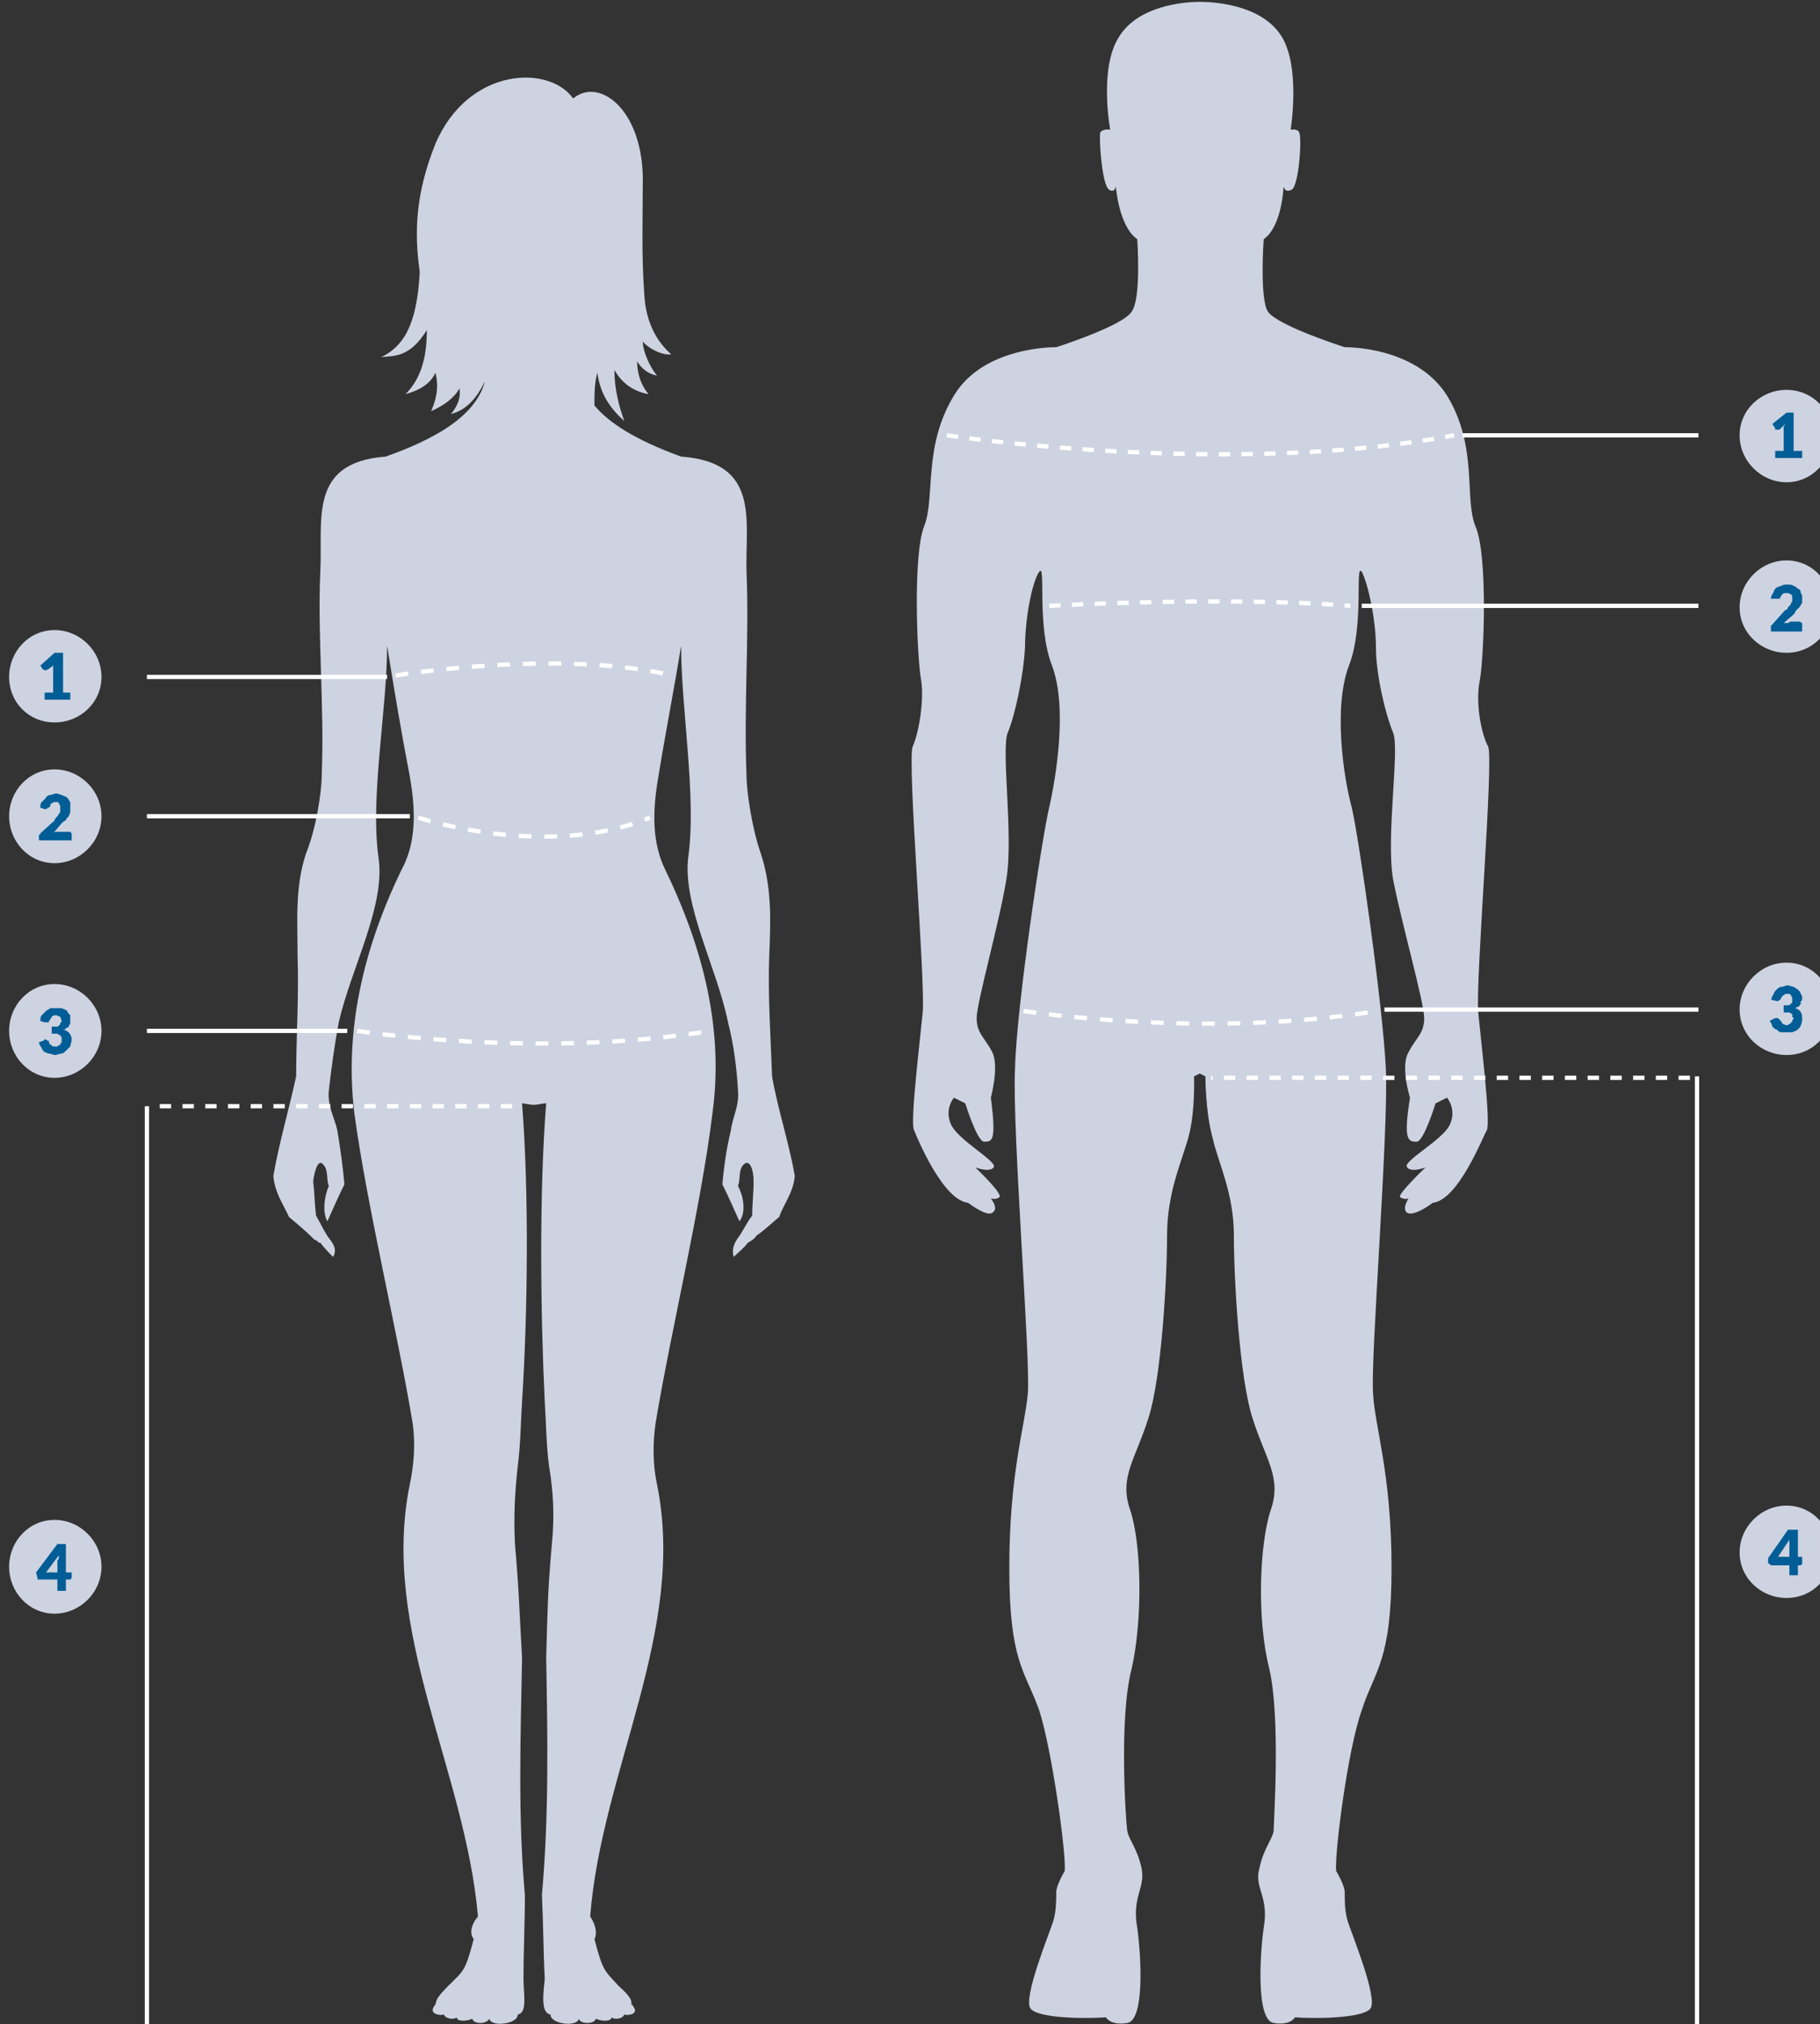 <?xml version="1.0" encoding="UTF-8" standalone="no"?>
<!-- Created with Inkscape (http://www.inkscape.org/) -->

<svg
   width="54.359mm"
   height="60.457mm"
   viewBox="0 0 54.359 60.457"
   version="1.1"
   id="svg1"
   xml:space="preserve"
   inkscape:export-filename="guide-des-tailles-gus.svg"
   inkscape:export-xdpi="96"
   inkscape:export-ydpi="96"
   xmlns:inkscape="http://www.inkscape.org/namespaces/inkscape"
   xmlns:sodipodi="http://sodipodi.sourceforge.net/DTD/sodipodi-0.dtd"
   xmlns="http://www.w3.org/2000/svg"
   xmlns:svg="http://www.w3.org/2000/svg"><rect x="0" y="0" width="54.359" height="60.457" fill="#333333" stroke="none"/><sodipodi:namedview
     id="namedview1"
     pagecolor="#ffffff"
     bordercolor="#000000"
     borderopacity="0.25"
     inkscape:showpageshadow="2"
     inkscape:pageopacity="0.0"
     inkscape:pagecheckerboard="0"
     inkscape:deskcolor="#d1d1d1"
     inkscape:document-units="mm"><inkscape:page
       x="6.1785186e-06"
       y="1.2091044e-06"
       width="54.359"
       height="60.457"
       id="page3"
       margin="0"
       bleed="0" /></sodipodi:namedview><defs
     id="defs1"><clipPath
       clipPathUnits="userSpaceOnUse"
       id="clipPath82"><path
         d="M 0.64,0.16 V 793.76 H 1122.56 V 0.16 Z"
         clip-rule="evenodd"
         id="path82" /></clipPath><clipPath
       clipPathUnits="userSpaceOnUse"
       id="clipPath84"><path
         d="M 0.64,0.16 V 793.76 H 1122.56 V 0.16 Z"
         clip-rule="evenodd"
         id="path84" /></clipPath><clipPath
       clipPathUnits="userSpaceOnUse"
       id="clipPath86"><path
         d="M 0.64,0.32 V 793.76 H 1122.56 V 0.32 Z"
         clip-rule="evenodd"
         id="path86" /></clipPath><clipPath
       clipPathUnits="userSpaceOnUse"
       id="clipPath88"><path
         d="M 0.64,0.32 V 793.76 H 1122.56 V 0.32 Z"
         clip-rule="evenodd"
         id="path88" /></clipPath><clipPath
       clipPathUnits="userSpaceOnUse"
       id="clipPath90"><path
         d="M 0.64,0.32 V 793.76 H 1122.56 V 0.32 Z"
         clip-rule="evenodd"
         id="path90" /></clipPath><clipPath
       clipPathUnits="userSpaceOnUse"
       id="clipPath92"><path
         d="M 0.64,0.32 V 793.76 H 1122.56 V 0.32 Z"
         clip-rule="evenodd"
         id="path92" /></clipPath><clipPath
       clipPathUnits="userSpaceOnUse"
       id="clipPath94"><path
         d="M 0.64,0.32 V 793.76 H 1122.56 V 0.32 Z"
         clip-rule="evenodd"
         id="path94" /></clipPath><clipPath
       clipPathUnits="userSpaceOnUse"
       id="clipPath96"><path
         d="M 0.64,0.32 V 793.76 H 1122.56 V 0.32 Z"
         clip-rule="evenodd"
         id="path96" /></clipPath><clipPath
       clipPathUnits="userSpaceOnUse"
       id="clipPath98"><path
         d="M 0.64,0.32 V 793.76 H 1122.56 V 0.32 Z"
         clip-rule="evenodd"
         id="path98" /></clipPath><clipPath
       clipPathUnits="userSpaceOnUse"
       id="clipPath100"><path
         d="M 0.64,0.32 V 793.76 H 1122.56 V 0.32 Z"
         clip-rule="evenodd"
         id="path100" /></clipPath><clipPath
       clipPathUnits="userSpaceOnUse"
       id="clipPath102"><path
         d="M 0.64,0.16 V 793.76 H 1122.56 V 0.16 Z"
         clip-rule="evenodd"
         id="path102" /></clipPath><clipPath
       clipPathUnits="userSpaceOnUse"
       id="clipPath104"><path
         d="M 0.64,0.16 V 793.76 H 1122.56 V 0.16 Z"
         clip-rule="evenodd"
         id="path104" /></clipPath><clipPath
       clipPathUnits="userSpaceOnUse"
       id="clipPath106"><path
         d="M 0.64,0.16 V 793.76 H 1122.56 V 0.16 Z"
         clip-rule="evenodd"
         id="path106" /></clipPath><clipPath
       clipPathUnits="userSpaceOnUse"
       id="clipPath108"><path
         d="M 0.64,0.16 V 793.76 H 1122.56 V 0.16 Z"
         clip-rule="evenodd"
         id="path108" /></clipPath><clipPath
       clipPathUnits="userSpaceOnUse"
       id="clipPath110"><path
         d="M 0.64,0.16 V 793.76 H 1122.56 V 0.16 Z"
         clip-rule="evenodd"
         id="path110" /></clipPath><clipPath
       clipPathUnits="userSpaceOnUse"
       id="clipPath112"><path
         d="M 0.64,0.16 V 793.76 H 1122.56 V 0.16 Z"
         clip-rule="evenodd"
         id="path112" /></clipPath><clipPath
       clipPathUnits="userSpaceOnUse"
       id="clipPath114"><path
         d="M 0.64,0.16 V 793.76 H 1122.56 V 0.16 Z"
         clip-rule="evenodd"
         id="path114" /></clipPath><clipPath
       clipPathUnits="userSpaceOnUse"
       id="clipPath116"><path
         d="M 0.64,0.16 V 793.76 H 1122.56 V 0.16 Z"
         clip-rule="evenodd"
         id="path116" /></clipPath><clipPath
       clipPathUnits="userSpaceOnUse"
       id="clipPath118"><path
         d="M 0.64,0.16 V 793.76 H 1122.56 V 0.16 Z"
         clip-rule="evenodd"
         id="path118" /></clipPath><clipPath
       clipPathUnits="userSpaceOnUse"
       id="clipPath120"><path
         d="M 0.64,0.16 V 793.76 H 1122.56 V 0.16 Z"
         clip-rule="evenodd"
         id="path120" /></clipPath><clipPath
       clipPathUnits="userSpaceOnUse"
       id="clipPath122"><path
         d="M 0.64,0.32 V 793.76 H 1122.56 V 0.32 Z"
         transform="translate(-660.22,-214.97)"
         clip-rule="evenodd"
         id="path122" /></clipPath><clipPath
       clipPathUnits="userSpaceOnUse"
       id="clipPath124"><path
         d="M 0.64,0.32 V 793.76 H 1122.56 V 0.32 Z"
         transform="translate(-661.18,-211.61)"
         clip-rule="evenodd"
         id="path124" /></clipPath><clipPath
       clipPathUnits="userSpaceOnUse"
       id="clipPath126"><path
         d="M 0.64,0.32 V 793.76 H 1122.56 V 0.32 Z"
         transform="translate(-855.43,-187.9)"
         clip-rule="evenodd"
         id="path126" /></clipPath><clipPath
       clipPathUnits="userSpaceOnUse"
       id="clipPath128"><path
         d="M 0.64,0.32 V 793.76 H 1122.56 V 0.32 Z"
         transform="translate(-856.23,-184.37)"
         clip-rule="evenodd"
         id="path128" /></clipPath><clipPath
       clipPathUnits="userSpaceOnUse"
       id="clipPath130"><path
         d="M 0.64,0.32 V 793.76 H 1122.56 V 0.32 Z"
         transform="translate(-660.22,-230.83)"
         clip-rule="evenodd"
         id="path130" /></clipPath><clipPath
       clipPathUnits="userSpaceOnUse"
       id="clipPath132"><path
         d="M 0.64,0.32 V 793.76 H 1122.56 V 0.32 Z"
         transform="translate(-660.7,-227.3)"
         clip-rule="evenodd"
         id="path132" /></clipPath><clipPath
       clipPathUnits="userSpaceOnUse"
       id="clipPath134"><path
         d="M 0.64,0.32 V 793.76 H 1122.56 V 0.32 Z"
         transform="translate(-855.43,-207.12)"
         clip-rule="evenodd"
         id="path134" /></clipPath><clipPath
       clipPathUnits="userSpaceOnUse"
       id="clipPath136"><path
         d="M 0.64,0.32 V 793.76 H 1122.56 V 0.32 Z"
         transform="translate(-855.91,-203.6)"
         clip-rule="evenodd"
         id="path136" /></clipPath><clipPath
       clipPathUnits="userSpaceOnUse"
       id="clipPath138"><path
         d="M 0.64,0.32 V 793.76 H 1122.56 V 0.32 Z"
         transform="translate(-660.22,-255.02)"
         clip-rule="evenodd"
         id="path138" /></clipPath><clipPath
       clipPathUnits="userSpaceOnUse"
       id="clipPath140"><path
         d="M 0.64,0.32 V 793.76 H 1122.56 V 0.32 Z"
         transform="translate(-659.1,-248.77)"
         clip-rule="evenodd"
         id="path140" /></clipPath><clipPath
       clipPathUnits="userSpaceOnUse"
       id="clipPath142"><path
         d="M 0.64,0.32 V 793.76 H 1122.56 V 0.32 Z"
         transform="translate(-855.43,-252.45)"
         clip-rule="evenodd"
         id="path142" /></clipPath><clipPath
       clipPathUnits="userSpaceOnUse"
       id="clipPath144"><path
         d="M 0.64,0.32 V 793.76 H 1122.56 V 0.32 Z"
         transform="translate(-854.31,-246.37)"
         clip-rule="evenodd"
         id="path144" /></clipPath><clipPath
       clipPathUnits="userSpaceOnUse"
       id="clipPath146"><path
         d="M 0.64,0.32 V 793.76 H 1122.56 V 0.32 Z"
         transform="translate(-660.22,-315.41)"
         clip-rule="evenodd"
         id="path146" /></clipPath><clipPath
       clipPathUnits="userSpaceOnUse"
       id="clipPath148"><path
         d="M 0.64,0.32 V 793.76 H 1122.56 V 0.32 Z"
         transform="translate(-659.26,-310.76)"
         clip-rule="evenodd"
         id="path148" /></clipPath><clipPath
       clipPathUnits="userSpaceOnUse"
       id="clipPath150"><path
         d="M 0.64,0.32 V 793.76 H 1122.56 V 0.32 Z"
         transform="translate(-855.43,-313.64)"
         clip-rule="evenodd"
         id="path150" /></clipPath><clipPath
       clipPathUnits="userSpaceOnUse"
       id="clipPath152"><path
         d="M 0.64,0.32 V 793.76 H 1122.56 V 0.32 Z"
         transform="translate(-854.47,-309)"
         clip-rule="evenodd"
         id="path152" /></clipPath></defs><g
     id="g1"
     inkscape:groupmode="layer"
     inkscape:label="1"
     transform="matrix(0.265,0,0,0.265,-173.329,-35.391)"><path
       id="path81"
       d="M 706.98,362.02 H 671.59"
       style="fill:none;stroke:#ffffff;stroke-width:0.48;stroke-linecap:butt;stroke-linejoin:miter;stroke-miterlimit:4;stroke-dasharray:1.281, 1.281;stroke-dashoffset:0;stroke-opacity:1"
       clip-path="url(#clipPath82)" /><path
       id="path83"
       d="M 843.9,362.02 H 804.34"
       style="fill:none;stroke:#ffffff;stroke-width:0.48;stroke-linecap:butt;stroke-linejoin:miter;stroke-miterlimit:4;stroke-dasharray:1.441, 1.441;stroke-dashoffset:0;stroke-opacity:1"
       clip-path="url(#clipPath84)" /><path
       id="path85"
       d="m 743.65,266.07 c -0.64,-3.69 -1.92,-7.53 -2.56,-11.21 -0.16,-4.49 -0.48,-8.97 -0.32,-13.62 0.16,-3.84 0.32,-7.69 -0.96,-11.53 -0.96,-2.73 -1.6,-6.89 -1.6,-8.81 -0.32,-7.69 0.32,-15.38 0,-22.91 -0.16,-5.77 1.6,-12.33 -7.37,-12.98 C 725.56,183.09 722.68,181.17 721.07,179.25 c 0,-1.28 0,-2.57 0.33,-3.69 0.32,2.41 1.44,4.01 3.04,5.45 -0.64,-1.76 -1.12,-3.68 -1.12,-5.77 0.8,1.44 2.08,2.41 3.84,2.73 -0.8,-0.96 -1.28,-2.25 -1.28,-3.69 0.48,0.8 1.28,1.44 2.24,1.6 -0.8,-0.96 -1.6,-2.72 -1.6,-3.84 0.64,0.8 2.24,1.6 3.2,1.44 -1.44,-1.28 -2.88,-3.36 -3.04,-6.89 -0.32,-4.32 -0.16,-8.81 -0.16,-13.13 -0.16,-7.69 -4.96,-11.22 -7.85,-8.81 -2.72,-3.85 -11.85,-3.53 -15.53,5.12 -2.24,5.61 -2.4,9.94 -1.76,14.42 -0.32,6.41 -2.08,8.49 -4.33,9.61 1.61,-0.16 3.21,0 5.13,-3.04 0,3.36 -0.8,5.6 -2.4,7.21 1.76,-0.48 2.88,-1.29 3.36,-2.41 0.48,1.77 0,3.21 -0.48,4.33 1.44,-0.64 2.56,-1.44 3.2,-2.56 0.16,0.96 -0.16,1.92 -0.96,2.88 1.92,-0.48 3.04,-2.08 3.84,-3.69 -0.8,2.89 -3.52,5.77 -11.2,8.49 -8.81,0.65 -7.05,7.21 -7.37,12.98 -0.32,7.53 0.48,15.22 0.16,22.91 0,1.92 -0.64,6.08 -1.76,8.81 -1.28,3.84 -0.96,7.69 -0.96,11.53 0.16,4.65 -0.16,9.13 -0.16,13.62 -0.8,3.68 -1.93,7.52 -2.57,11.21 0.16,1.92 1.13,3.2 1.77,4.64 0.96,0.8 1.92,1.61 2.88,2.57 0.16,0 0.32,0.16 0.48,0.32 0,0 0,0 0.16,0 0.48,0.64 0.96,1.12 1.44,1.6 0.32,-0.48 0.32,-1.12 -0.32,-1.92 -0.64,-0.8 -1.12,-1.93 -1.6,-2.73 -0.16,-1.28 -0.16,-2.56 -0.32,-3.84 0.16,-1.44 0.64,-2.56 1.12,-1.92 0.64,0.64 0.32,1.6 0.64,2.4 -0.64,1.6 -0.64,3.2 -0.16,4 0.64,-1.44 1.28,-2.88 1.92,-4.16 -0.16,-1.92 -0.48,-4.17 -0.8,-6.09 -0.32,-1.44 -1.12,-2.72 -0.96,-4.48 0.32,-2.73 0.64,-5.13 1.12,-7.69 1.44,-6.25 5.29,-13.14 4.48,-18.58 -0.96,-6.89 0.97,-16.66 0.97,-23.87 0.8,4.97 1.6,9.77 2.56,14.74 0.64,3.68 0.8,7.36 -0.96,10.57 -4.33,8.97 -6.41,18.1 -5.29,27.39 1.44,10.57 4.81,24.35 6.57,34.92 0.32,2.24 0.16,4.65 -0.32,6.89 -3.37,16.5 6.24,32.2 7.68,48.7 -0.8,0.96 -0.96,1.92 -0.48,2.56 -0.96,3.68 -1.12,3.52 -2.88,5.28 -1.44,1.45 -1.28,1.61 -1.44,2.09 -0.96,1.12 0.64,1.28 0.96,1.12 0.16,0.48 1.12,0.64 1.44,0.32 0,0.48 1.12,0.48 1.76,0.16 0.16,0.64 1.6,0.64 1.92,0 0.16,0.96 3.21,0.64 3.21,-0.48 1.12,-0.16 0.64,-2.4 0.64,-4.01 0,-3.04 0.16,-6.24 0.16,-9.45 -0.8,-8.97 -0.48,-17.78 -0.32,-26.75 -0.32,-5.44 -0.32,-7.37 -0.8,-12.81 -0.16,-3.21 0,-5.93 0.32,-8.81 0.32,-2.41 0.32,-4.81 0.48,-7.21 0.64,-9.93 0.8,-23.55 0,-33.64 0.32,0 0.8,0.16 1.28,0.16 h 0.16 -0.16 v 0 h 0.16 c 0.32,0 0.8,-0.16 1.28,-0.16 -0.8,10.09 -0.64,23.71 -0.16,33.64 0.16,2.4 0.16,4.8 0.48,7.21 0.48,2.88 0.64,5.6 0.32,8.81 -0.48,5.44 -0.48,7.37 -0.64,12.81 0.16,8.97 0.32,17.78 -0.48,26.75 0.16,3.21 0.16,6.41 0.32,9.45 -0.16,1.61 -0.48,3.85 0.64,4.01 0,1.12 3.04,1.44 3.2,0.48 0.16,0.64 1.76,0.64 1.92,0 0.65,0.32 1.77,0.32 1.77,-0.16 0.32,0.32 1.28,0.16 1.44,-0.32 0,0 0,0 0,0 0,0 0,0 0,0 0,0 0,0 0,0 0.32,0.16 1.76,0 0.96,-0.96 0,0 0,-0.16 -0.16,-0.16 0,-0.48 0,-0.8 -1.44,-2.09 -1.6,-1.76 -1.76,-1.6 -2.73,-5.28 0.33,-0.64 0.16,-1.6 -0.48,-2.56 1.29,-16.5 10.89,-32.2 7.53,-48.7 -0.48,-2.24 -0.48,-4.65 -0.16,-6.89 1.76,-10.57 5.12,-24.35 6.41,-34.92 1.28,-9.29 -0.96,-18.42 -5.29,-27.39 -1.6,-3.21 -1.44,-6.89 -0.8,-10.57 0.8,-4.97 1.76,-9.77 2.56,-14.74 0,0 0,0 0,0 0,7.21 1.76,16.98 0.8,23.87 -0.64,5.44 3.21,12.33 4.49,18.58 0.64,2.56 0.96,4.96 1.12,7.69 0.16,1.76 -0.64,3.04 -0.8,4.48 -0.48,1.92 -0.8,4.17 -0.96,6.09 0.64,1.28 1.28,2.72 1.92,4.16 0.64,-0.8 0.64,-2.4 -0.16,-4 0.32,-0.8 0,-1.76 0.64,-2.4 0.64,-0.64 1.12,0.48 1.12,1.92 0,1.28 -0.16,2.56 -0.16,3.84 -0.64,0.8 -1.12,1.93 -1.76,2.73 -0.48,0.8 -0.48,1.44 -0.32,1.92 0.48,-0.48 1.12,-0.96 1.6,-1.6 0,0 0.16,0 0.16,-0.16 0,0.16 -0.16,0.16 -0.16,0.16 0.32,-0.16 0.8,-0.48 0.96,-0.8 0.96,-0.64 1.76,-1.45 2.56,-2.09 0.48,-1.44 1.6,-2.72 1.76,-4.64 z m -24.34,-92.75 c 0,0.16 0,0.32 0,0.32 0,0 0,-0.16 0,-0.32 z m 0.16,-2.08 c 0,0.16 0,0.32 0,0.48 0,-0.16 0,-0.32 0,-0.48 z m 0,0.64 c 0,0.16 0,0.16 0,0.32 0,-0.16 0,-0.16 0,-0.32 z m 0,0.48 c 0,0.16 0,0.16 -0.16,0.32 0.16,-0.16 0.16,-0.16 0.16,-0.32 z m -0.16,0.48 c 0,0.16 0,0.16 0,0.32 0,-0.16 0,-0.16 0,-0.32 z m 0.16,2.88 c 0,-0.16 0,-0.32 0,-0.48 0,0.16 0,0.32 0,0.48 z m 0,-0.48 c 0,-0.32 -0.16,-0.64 -0.16,-0.96 0,0.32 0.16,0.64 0.16,0.96 z M 719.31,174.12 c 0,0 0,-0.16 0,-0.32 0,0.16 0,0.32 0,0.32 z m 1.44,4.65 c -0.16,-0.32 -0.32,-0.64 -0.48,-0.96 0.16,0.32 0.32,0.64 0.48,0.96 z m -0.64,-1.12 c 0,-0.16 0,-0.32 -0.16,-0.32 0.16,0 0.16,0.16 0.16,0.32 z M 719.95,177.17 c 0,-0.16 -0.16,-0.32 -0.16,-0.32 0,0 0.16,0.16 0.16,0.32 z m -0.16,-0.49 c 0,-0.16 -0.16,-0.32 -0.16,-0.32 0,0 0.16,0.16 0.16,0.32 z M 719.63,176.2 c 0,-0.16 0,-0.32 0,-0.32 0,0 0,0.16 0,0.32 z m -10.57,-4.16 c 0,-0.16 0,-0.32 0,-0.64 0,0.32 0,0.48 0,0.64 z m 0,1.28 c 0,-0.16 0,-0.32 0,-0.64 0,0.32 0,0.48 0,0.64 z m 0,-0.64 c 0,-0.16 0,-0.32 0,-0.48 0,0.16 0,0.32 0,0.48 z m 0,0.8 c 0,0.16 0,0.32 0,0.48 0,-0.16 0,-0.32 0,-0.48 z m 0,0.48 c 0,0.32 0,0.48 0,0.64 0,-0.16 0,-0.32 0,-0.64 z m 0,0.8 c 0,0.16 0,0.32 0,0.48 0,-0.16 0,-0.32 0,-0.48 z m 12.01,4.33 c -0.16,-0.16 -0.16,-0.16 -0.32,-0.32 0.16,0.16 0.16,0.16 0.32,0.32 z m -12.17,-3.21 c 0,0.32 -0.16,0.48 -0.16,0.64 0,-0.16 0.16,-0.32 0.16,-0.64 z m 0.16,-0.64 c -0.16,0.16 -0.16,0.48 -0.16,0.64 0,-0.16 0,-0.48 0.16,-0.64 z"
       style="fill:#ced3e1;fill-opacity:1;fill-rule:nonzero;stroke:none"
       clip-path="url(#clipPath86)" /><path
       id="path87"
       d="m 756.94,217.69 c 0.65,-1.44 1.29,-4.96 0.97,-7.37 -0.48,-2.4 -0.97,-14.25 0.32,-17.46 1.28,-3.2 -0.16,-8.97 3.36,-14.73 3.36,-5.61 11.53,-5.45 11.53,-5.45 0,0 7.52,-2.4 8.49,-4 1.12,-1.45 0.64,-8.17 0.64,-8.17 -2.09,-1.45 -2.41,-5.93 -2.41,-5.93 0,0 -0.16,0.8 -0.8,0.32 -0.8,-0.64 -1.12,-5.93 -0.96,-6.41 0.32,-0.48 1.12,-0.32 1.12,-0.32 0,0 -1.28,-6.89 0.96,-10.41 2.09,-3.52 7.21,-4 9.13,-4 2.08,0 7.21,0.48 9.29,4 2.08,3.52 0.96,10.41 0.96,10.41 0,0 0.8,-0.16 0.96,0.32 0.32,0.48 0,5.77 -0.8,6.41 -0.8,0.48 -0.96,-0.32 -0.96,-0.32 0,0 -0.16,4.48 -2.24,5.93 0,0 -0.48,6.72 0.48,8.17 1.12,1.6 8.65,4 8.65,4 0,0 8,-0.16 11.53,5.45 3.52,5.76 1.92,11.53 3.2,14.73 1.44,3.21 0.96,15.06 0.48,17.46 -0.48,2.41 0.16,5.93 0.96,7.37 0.64,1.6 -1.44,26.43 -1.12,29.96 0.32,3.36 1.44,12.49 0.96,13.29 -0.48,0.8 -3.2,7.85 -6.09,8.17 0,0 -2.08,1.6 -2.88,1.12 -0.64,-0.48 0.16,-1.6 0.16,-1.6 0,0 -0.48,0.16 -0.96,-0.16 -0.32,-0.32 2.88,-3.36 2.88,-3.36 0,0 -1.6,0.64 -2.08,0 -0.64,-0.64 4,-3.05 4.81,-4.81 0.8,-1.76 -0.32,-3.04 -0.32,-3.04 l -1.29,0.64 c 0,0 -1.28,4.16 -2.08,4.32 -0.96,0 -1.6,0 -0.8,-4.96 0,0 -1.12,-3.53 -0.16,-5.13 0.8,-1.6 1.76,-2.08 1.76,-3.84 0,-1.76 -2.56,-10.73 -3.52,-15.7 -0.8,-4.97 0.8,-14.74 0,-16.5 -0.8,-1.92 -1.92,-6.41 -1.92,-9.61 0,-3.2 -0.96,-7.37 -1.6,-8.49 -0.8,-1.12 0.32,6.09 -1.44,10.57 -1.77,4.65 -0.64,12.5 0.32,16.02 0.8,3.36 3.52,22.43 3.84,29.47 0.32,6.89 -1.76,32.84 -1.44,36.53 0.16,3.68 2.08,8.97 2.08,19.7 0,10.57 -1.92,11.53 -3.36,16.02 -1.6,4.48 -3.05,16.02 -2.89,18.1 0,0 0.97,1.6 0.97,2.4 0,0.96 0,2.08 0.32,3.21 0.32,1.12 3.52,8.81 2.56,9.93 -0.96,1.12 -6.57,1.12 -8.49,0.96 0,0 -0.48,0.96 -2.4,0.64 -1.92,-0.32 -1.6,-7.21 -1.12,-10.73 0.64,-3.53 -1.12,-4.49 -0.48,-6.73 0.48,-2.24 1.44,-3.2 1.6,-4.17 0,-0.96 0.8,-12.65 -0.48,-18.26 -1.44,-5.6 -1.12,-14.09 0.16,-17.94 1.28,-3.68 -0.64,-5.76 -2.08,-10.41 -1.44,-4.49 -2.08,-15.54 -2.08,-20.5 0,-4.81 -1.77,-8.17 -2.41,-11.06 -0.8,-2.88 -0.8,-6.88 -0.8,-6.88 l -0.64,-0.32 -0.64,0.32 c 0,0 0.16,4 -0.64,6.88 -0.8,2.89 -2.4,6.25 -2.4,11.06 0,4.96 -0.64,16.01 -2.08,20.5 -1.44,4.65 -3.37,6.73 -2.08,10.41 1.28,3.85 1.44,12.34 0.16,17.94 -1.45,5.61 -0.64,17.3 -0.48,18.26 0.16,0.97 1.12,1.93 1.6,4.17 0.48,2.24 -1.12,3.2 -0.48,6.73 0.48,3.52 0.8,10.41 -1.12,10.73 -1.93,0.32 -2.41,-0.64 -2.41,-0.64 -2.08,0.16 -7.52,0.16 -8.48,-0.96 -0.96,-1.12 2.24,-8.81 2.56,-9.93 0.32,-1.13 0.32,-2.25 0.32,-3.21 0,-0.8 0.96,-2.4 0.96,-2.4 0.16,-2.08 -1.44,-13.62 -2.88,-18.1 -1.6,-4.49 -3.37,-5.45 -3.37,-16.02 0,-10.73 1.77,-16.02 2.09,-19.7 0.32,-3.69 -1.77,-29.64 -1.45,-36.53 0.16,-7.04 3.05,-26.11 3.85,-29.47 0.8,-3.52 2.08,-11.37 0.32,-16.02 -1.76,-4.48 -0.64,-11.69 -1.44,-10.57 -0.8,1.12 -1.6,5.29 -1.6,8.49 -0.16,3.2 -1.13,7.69 -1.93,9.61 -0.8,1.76 0.64,11.53 -0.16,16.5 -0.8,4.97 -3.36,13.94 -3.36,15.7 0,1.76 0.96,2.24 1.76,3.84 0.8,1.6 -0.16,5.13 -0.16,5.13 0.64,4.96 0.16,4.96 -0.8,4.96 -0.8,-0.16 -2.08,-4.32 -2.08,-4.32 l -1.28,-0.64 c 0,0 -1.12,1.28 -0.32,3.04 0.8,1.76 5.28,4.17 4.8,4.81 -0.48,0.64 -2.08,0 -2.08,0 0,0 3.2,3.04 2.72,3.36 -0.32,0.32 -0.96,0.16 -0.96,0.16 0,0 0.96,1.12 0.16,1.6 -0.64,0.48 -2.72,-1.12 -2.72,-1.12 -2.88,-0.32 -5.76,-7.37 -6.09,-8.17 -0.48,-0.8 0.65,-9.93 0.97,-13.29 0.32,-3.53 -1.77,-28.36 -1.13,-29.96 z"
       style="fill:#ced3e1;fill-opacity:1;fill-rule:nonzero;stroke:none"
       clip-path="url(#clipPath88)" /><path
       id="path89"
       d="m 698.66,209.68 c 0,0 18.25,-3.04 31.22,0"
       style="fill:none;stroke:#ffffff;stroke-width:0.48;stroke-linecap:butt;stroke-linejoin:miter;stroke-miterlimit:4;stroke-dasharray:1.441, 1.441;stroke-dashoffset:0;stroke-opacity:1"
       clip-path="url(#clipPath90)" /><path
       id="path91"
       d="m 772.32,201.83 c 0,0 19.85,-1.12 33.95,0"
       style="fill:none;stroke:#ffffff;stroke-width:0.48;stroke-linecap:butt;stroke-linejoin:miter;stroke-miterlimit:4;stroke-dasharray:1.281, 1.281;stroke-dashoffset:0;stroke-opacity:1"
       clip-path="url(#clipPath92)" /><path
       id="path93"
       d="m 694.33,249.73 c 0,0 20.34,3.2 39.88,0"
       style="fill:none;stroke:#ffffff;stroke-width:0.48;stroke-linecap:butt;stroke-linejoin:miter;stroke-miterlimit:4;stroke-dasharray:1.441, 1.441;stroke-dashoffset:0;stroke-opacity:1"
       clip-path="url(#clipPath94)" /><path
       id="path95"
       d="m 769.44,247.49 c 0,0 20.33,3.2 39.87,0"
       style="fill:none;stroke:#ffffff;stroke-width:0.48;stroke-linecap:butt;stroke-linejoin:miter;stroke-miterlimit:4;stroke-dasharray:1.441, 1.441;stroke-dashoffset:0;stroke-opacity:1"
       clip-path="url(#clipPath96)" /><path
       id="path97"
       d="m 701.22,225.7 c 0,0 14.41,4.81 26.1,0"
       style="fill:none;stroke:#ffffff;stroke-width:0.48;stroke-linecap:butt;stroke-linejoin:miter;stroke-miterlimit:4;stroke-dasharray:1.441, 1.441;stroke-dashoffset:0;stroke-opacity:1"
       clip-path="url(#clipPath98)" /><path
       id="path99"
       d="m 760.79,182.61 c 0,0 31.7,4.81 57.17,0"
       style="fill:none;stroke:#ffffff;stroke-width:0.48;stroke-linecap:butt;stroke-linejoin:miter;stroke-miterlimit:4;stroke-dasharray:1.281, 1.281;stroke-dashoffset:0;stroke-opacity:1"
       clip-path="url(#clipPath100)" /><path
       id="path101"
       d="M 697.7,209.84 H 670.63"
       style="fill:none;stroke:#ffffff;stroke-width:0.48;stroke-linecap:butt;stroke-linejoin:miter;stroke-miterlimit:4;stroke-dasharray:none;stroke-opacity:1"
       clip-path="url(#clipPath102)" /><path
       id="path103"
       d="M 845.5,182.61 H 818.92"
       style="fill:none;stroke:#ffffff;stroke-width:0.48;stroke-linecap:butt;stroke-linejoin:miter;stroke-miterlimit:4;stroke-dasharray:none;stroke-opacity:1"
       clip-path="url(#clipPath104)" /><path
       id="path105"
       d="M 700.26,225.54 H 670.63"
       style="fill:none;stroke:#ffffff;stroke-width:0.48;stroke-linecap:butt;stroke-linejoin:miter;stroke-miterlimit:4;stroke-dasharray:none;stroke-opacity:1"
       clip-path="url(#clipPath106)" /><path
       id="path107"
       d="M 845.5,201.83 H 807.55"
       style="fill:none;stroke:#ffffff;stroke-width:0.48;stroke-linecap:butt;stroke-linejoin:miter;stroke-miterlimit:4;stroke-dasharray:none;stroke-opacity:1"
       clip-path="url(#clipPath108)" /><path
       id="path109"
       d="M 693.21,249.73 H 670.63"
       style="fill:none;stroke:#ffffff;stroke-width:0.48;stroke-linecap:butt;stroke-linejoin:miter;stroke-miterlimit:4;stroke-dasharray:none;stroke-opacity:1"
       clip-path="url(#clipPath110)" /><path
       id="path111"
       d="M 845.5,247.33 H 810.11"
       style="fill:none;stroke:#ffffff;stroke-width:0.48;stroke-linecap:butt;stroke-linejoin:miter;stroke-miterlimit:4;stroke-dasharray:none;stroke-opacity:1"
       clip-path="url(#clipPath112)" /><path
       id="path113"
       d="M 670.63,258.22 V 362.18"
       style="fill:none;stroke:#ffffff;stroke-width:0.48;stroke-linecap:butt;stroke-linejoin:miter;stroke-miterlimit:4;stroke-dasharray:none;stroke-opacity:1"
       clip-path="url(#clipPath114)" /><path
       id="path115"
       d="M 845.34,254.86 V 362.18"
       style="fill:none;stroke:#ffffff;stroke-width:0.48;stroke-linecap:butt;stroke-linejoin:miter;stroke-miterlimit:4;stroke-dasharray:none;stroke-opacity:1"
       clip-path="url(#clipPath116)" /><path
       id="path117"
       d="M 711.79,258.22 H 671.59"
       style="fill:none;stroke:#ffffff;stroke-width:0.48;stroke-linecap:butt;stroke-linejoin:miter;stroke-miterlimit:4;stroke-dasharray:1.281, 1.281;stroke-dashoffset:0;stroke-opacity:1"
       clip-path="url(#clipPath118)" /><path
       id="path119"
       d="M 844.54,255.02 H 790.57"
       style="fill:none;stroke:#ffffff;stroke-width:0.48;stroke-linecap:butt;stroke-linejoin:miter;stroke-miterlimit:4;stroke-dasharray:1.281, 1.281;stroke-dashoffset:0;stroke-opacity:1"
       clip-path="url(#clipPath120)" /><path
       id="path121"
       d="m 0,0 c 2.89,0 5.29,-2.24 5.29,-5.13 0,-2.88 -2.4,-5.28 -5.29,-5.28 -2.88,0 -5.12,2.4 -5.12,5.28 C -5.12,-2.24 -2.88,0 0,0 Z"
       style="fill:#ced3e1;fill-opacity:1;fill-rule:nonzero;stroke:none"
       transform="translate(660.22,214.97)"
       clip-path="url(#clipPath122)" /><path
       id="path123"
       d="m 0,0 v -4.49 h -0.96 l -1.6,1.44 0.32,0.48 c 0,0 0,0 0.16,0 0,0 0,0 0,0 0.16,0.16 0.16,0.16 0.16,0 0.16,0 0.16,0 0.16,0 l 0.64,-0.48 c 0,0 0,0.16 0,0.16 0,0.16 0,0.16 0,0.16 V 0 H -2.08 V 0.8 H 0.81 V 0 Z"
       style="fill:#005d96;fill-opacity:1;fill-rule:nonzero;stroke:none"
       transform="translate(661.18,211.61)"
       clip-path="url(#clipPath124)" /><path
       id="path125"
       d="m 0,0 c 2.88,0 5.12,-2.4 5.12,-5.29 0,-2.88 -2.24,-5.12 -5.12,-5.12 -2.88,0 -5.29,2.24 -5.29,5.12 C -5.29,-2.4 -2.88,0 0,0 Z"
       style="fill:#ced3e1;fill-opacity:1;fill-rule:nonzero;stroke:none"
       transform="translate(855.43,187.9)"
       clip-path="url(#clipPath126)" /><path
       id="path127"
       d="m 0,0 v -4.32 h -0.8 l -1.6,1.28 0.32,0.48 c 0,0 0,0.16 0,0.16 0,0 0.16,0 0.16,0 0,0 0.16,0 0.16,0 0,0 0.16,0 0.16,0 l 0.64,-0.64 c 0,0.16 -0.16,0.16 -0.16,0.32 0,0 0,0.16 0,0.16 V 0 H -2.08 V 0.8 H 0.96 V 0 Z"
       style="fill:#005d96;fill-opacity:1;fill-rule:nonzero;stroke:none"
       transform="translate(856.23,184.37)"
       clip-path="url(#clipPath128)" /><path
       id="path129"
       d="m 0,0 c 2.89,0 5.29,-2.41 5.29,-5.29 0,-2.88 -2.4,-5.28 -5.29,-5.28 -2.88,0 -5.12,2.4 -5.12,5.28 C -5.12,-2.41 -2.88,0 0,0 Z"
       style="fill:#ced3e1;fill-opacity:1;fill-rule:nonzero;stroke:none"
       transform="translate(660.22,230.83)"
       clip-path="url(#clipPath130)" /><path
       id="path131"
       d="m 0,0 c 0,0 -0.16,0 -0.32,0 -0.16,0 -0.16,0 -0.32,0.16 l 0.96,-1.12 c 0.16,-0.16 0.32,-0.32 0.48,-0.32 0,-0.16 0.16,-0.32 0.33,-0.48 0,-0.16 0.16,-0.32 0.16,-0.48 0,-0.16 0,-0.32 0,-0.48 0,-0.32 0,-0.48 0,-0.64 C 1.13,-3.52 1.13,-3.68 0.96,-3.84 0.8,-4 0.64,-4 0.32,-4.16 0.16,-4.16 0,-4.32 -0.32,-4.32 c -0.16,0 -0.48,0.16 -0.64,0.16 -0.16,0 -0.48,0.16 -0.48,0.32 -0.16,0.16 -0.32,0.32 -0.48,0.48 -0.16,0.16 -0.16,0.32 -0.16,0.64 l 0.48,0.16 c 0.16,0 0.32,0 0.32,-0.16 0.16,0 0.16,0 0.32,-0.16 0,-0.16 0,-0.32 0.16,-0.32 0.16,-0.16 0.32,-0.16 0.48,-0.16 0.16,0 0.32,0 0.32,0.16 0.16,0.16 0.16,0.32 0.16,0.48 0,0.16 0,0.32 0,0.32 0,0.16 0,0.32 -0.16,0.32 0,0.16 -0.16,0.32 -0.16,0.32 -0.16,0.16 -0.32,0.32 -0.32,0.48 l -1.6,1.44 c 0,0.16 0,0.16 -0.16,0.16 0,0.16 0,0.16 0,0.32 V 0.96 H 1.45 V 0.32 c 0,-0.16 0,-0.16 -0.16,-0.32 0,0 -0.16,0 -0.33,0 z"
       style="fill:#005d96;fill-opacity:1;fill-rule:nonzero;stroke:none"
       transform="translate(660.7,227.3)"
       clip-path="url(#clipPath132)" /><path
       id="path133"
       d="m 0,0 c 2.88,0 5.12,-2.24 5.12,-5.13 0,-2.88 -2.24,-5.28 -5.12,-5.28 -2.88,0 -5.29,2.4 -5.29,5.28 C -5.29,-2.24 -2.88,0 0,0 Z"
       style="fill:#ced3e1;fill-opacity:1;fill-rule:nonzero;stroke:none"
       transform="translate(855.43,207.12)"
       clip-path="url(#clipPath134)" /><path
       id="path135"
       d="m 0,0 c -0.16,0 -0.16,0.16 -0.32,0.16 -0.16,0 -0.32,0 -0.48,0 L 0.32,-0.8 c 0.16,-0.16 0.16,-0.33 0.32,-0.49 0.16,-0.16 0.32,-0.32 0.32,-0.32 0.16,-0.16 0.16,-0.32 0.32,-0.48 0,-0.16 0,-0.32 0,-0.64 0,-0.16 0,-0.32 -0.16,-0.48 0,-0.32 -0.16,-0.48 -0.32,-0.48 -0.16,-0.16 -0.32,-0.32 -0.48,-0.32 -0.16,-0.16 -0.48,-0.16 -0.64,-0.16 -0.32,0 -0.48,0 -0.8,0.16 -0.16,0 -0.32,0.16 -0.48,0.16 -0.16,0.16 -0.32,0.32 -0.32,0.48 -0.16,0.32 -0.32,0.48 -0.32,0.8 h 0.64 c 0.16,0 0.16,0 0.32,0 0,0 0.16,-0.16 0.16,-0.32 0,0 0.16,-0.16 0.32,-0.32 0,0 0.16,0 0.32,0 0.16,0 0.32,0 0.48,0.16 0.16,0 0.16,0.16 0.16,0.48 0,0 0,0.16 0,0.32 C 0,-2.09 0,-2.09 0,-1.93 c -0.16,0.16 -0.16,0.16 -0.32,0.32 0,0.16 -0.16,0.32 -0.32,0.32 l -1.44,1.61 c 0,0 -0.16,0.16 -0.16,0.16 0,0.16 0,0.16 0,0.16 V 1.12 H 1.28 V 0.48 c 0,-0.16 0,-0.32 0,-0.32 C 1.12,0.16 1.12,0 0.96,0 Z"
       style="fill:#005d96;fill-opacity:1;fill-rule:nonzero;stroke:none"
       transform="translate(855.91,203.6)"
       clip-path="url(#clipPath136)" /><path
       id="path137"
       d="m 0,0 c 2.89,0 5.29,-2.41 5.29,-5.29 0,-2.88 -2.4,-5.28 -5.29,-5.28 -2.88,0 -5.12,2.4 -5.12,5.28 C -5.12,-2.41 -2.88,0 0,0 Z"
       style="fill:#ced3e1;fill-opacity:1;fill-rule:nonzero;stroke:none"
       transform="translate(660.22,255.02)"
       clip-path="url(#clipPath138)" /><path
       id="path139"
       d="m 0,0 c 0.16,0 0.32,0 0.48,0 0,-0.16 0,-0.16 0.16,-0.32 0,-0.16 0.16,-0.16 0.16,-0.32 0.16,-0.16 0.32,-0.16 0.48,-0.16 0.16,0 0.32,0.16 0.48,0.16 0,0.16 0.16,0.32 0.16,0.48 C 1.92,0 1.76,0 1.76,0.16 c 0,0 0,0.16 -0.16,0.16 0,0.16 -0.16,0.16 -0.32,0.16 0,0 -0.16,0 -0.48,0 v 0.8 c 0.32,0 0.48,0 0.64,0 0.16,0.16 0.32,0.16 0.32,0.16 0,0.16 0.16,0.16 0.16,0.32 0,0 0,0.16 0,0.32 0,0 0,0.16 0,0.16 C 1.76,2.4 1.76,2.4 1.76,2.56 c -0.16,0 -0.16,0 -0.32,0.16 0,0 -0.16,0 -0.32,0 C 0.96,2.72 0.8,2.72 0.8,2.56 0.64,2.56 0.48,2.4 0.48,2.08 0.32,2.08 0.32,2.08 0.16,1.92 0,1.92 0,1.92 -0.16,2.08 l -0.48,0.16 c 0,0.16 0.16,0.48 0.32,0.64 0,0.16 0.16,0.32 0.32,0.48 0.16,0 0.32,0.16 0.48,0.16 0.32,0 0.48,0.16 0.64,0.16 0.32,0 0.48,-0.16 0.8,-0.16 C 2.08,3.52 2.24,3.36 2.4,3.2 2.56,3.04 2.73,2.88 2.89,2.72 2.89,2.56 3.05,2.24 3.05,1.92 3.05,1.44 2.73,0.96 2.08,0.8 c 0.16,0 0.32,0 0.32,-0.16 0.16,0 0.33,-0.16 0.33,-0.16 0,-0.16 0.16,-0.32 0.16,-0.32 0,-0.16 0,-0.32 0,-0.48 0,-0.16 0,-0.32 0,-0.48 C 2.73,-0.96 2.56,-1.12 2.56,-1.28 2.4,-1.44 2.24,-1.44 1.92,-1.6 c -0.16,0 -0.32,0 -0.64,0 -0.16,0 -0.48,0 -0.64,0 -0.16,0.16 -0.32,0.16 -0.48,0.32 -0.16,0.16 -0.32,0.32 -0.48,0.48 -0.16,0.16 -0.16,0.48 -0.16,0.64 z"
       style="fill:#005d96;fill-opacity:1;fill-rule:nonzero;stroke:none"
       transform="translate(659.1,248.77)"
       clip-path="url(#clipPath140)" /><path
       id="path141"
       d="m 0,0 c 2.88,0 5.12,-2.24 5.12,-5.13 0,-2.88 -2.24,-5.28 -5.12,-5.28 -2.88,0 -5.29,2.4 -5.29,5.28 C -5.29,-2.24 -2.88,0 0,0 Z"
       style="fill:#ced3e1;fill-opacity:1;fill-rule:nonzero;stroke:none"
       transform="translate(855.43,252.45)"
       clip-path="url(#clipPath142)" /><path
       id="path143"
       d="m 0,0 c 0.16,0 0.32,0 0.32,-0.16 0.16,0 0.16,0 0.16,-0.16 0.16,-0.16 0.16,-0.33 0.32,-0.33 0.16,-0.16 0.16,-0.16 0.32,-0.16 0.32,0 0.48,0 0.48,0.16 0.16,0.17 0.16,0.33 0.16,0.49 0,0.16 0,0.16 0,0.32 0,0 -0.16,0.16 -0.16,0.16 0,0 -0.16,0.16 -0.32,0.16 -0.16,0 -0.32,0 -0.48,0 v 0.8 c 0.16,0 0.48,0 0.64,0 0,0 0.16,0.16 0.32,0.16 0,0.16 0,0.16 0,0.32 0,0 0.16,0.16 0.16,0.16 0,0.16 -0.16,0.16 -0.16,0.32 0,0.16 0,0.16 -0.16,0.16 0,0.16 0,0.16 -0.16,0.16 C 1.28,2.72 1.28,2.72 1.12,2.72 0.96,2.72 0.8,2.56 0.64,2.56 0.64,2.4 0.48,2.24 0.32,2.08 c 0,0 -0.16,-0.16 -0.16,-0.16 -0.16,0 -0.32,0 -0.32,0 L -0.8,2.24 c 0.16,0.16 0.32,0.48 0.32,0.64 0.16,0.16 0.32,0.32 0.48,0.32 0.16,0.16 0.32,0.32 0.48,0.32 0.16,0 0.32,0 0.64,0 0.32,0 0.48,0 0.64,0 C 2.08,3.36 2.24,3.36 2.4,3.2 2.56,3.04 2.72,2.88 2.72,2.72 2.88,2.4 2.88,2.24 2.88,1.92 2.88,1.44 2.72,0.96 2.08,0.8 2.24,0.8 2.24,0.64 2.4,0.64 c 0.16,0 0.16,-0.16 0.32,-0.32 0,0 0,-0.16 0,-0.32 0.16,0 0.16,-0.16 0.16,-0.32 0,-0.16 0,-0.33 -0.16,-0.49 0,-0.16 -0.16,-0.32 -0.32,-0.48 -0.16,-0.16 -0.32,-0.16 -0.48,-0.32 -0.16,0 -0.48,-0.16 -0.64,-0.16 -0.32,0 -0.48,0.16 -0.64,0.16 -0.32,0 -0.48,0.16 -0.64,0.32 -0.16,0.16 -0.32,0.32 -0.32,0.48 -0.16,0.16 -0.16,0.33 -0.32,0.65 z"
       style="fill:#005d96;fill-opacity:1;fill-rule:nonzero;stroke:none"
       transform="translate(854.31,246.37)"
       clip-path="url(#clipPath144)" /><path
       id="path145"
       d="m 0,0 c 2.89,0 5.29,-2.41 5.29,-5.29 0,-2.88 -2.4,-5.28 -5.29,-5.28 -2.88,0 -5.12,2.4 -5.12,5.28 C -5.12,-2.41 -2.88,0 0,0 Z"
       style="fill:#ced3e1;fill-opacity:1;fill-rule:nonzero;stroke:none"
       transform="translate(660.22,315.41)"
       clip-path="url(#clipPath146)" /><path
       id="path147"
       d="m 0,0 1.44,-1.92 c 0,0.16 0,0.16 0,0.32 0,0.16 -0.16,0.16 -0.16,0.32 V 0 Z M 2.24,0 V -3.2 H 1.28 l -2.4,3.2 0.16,0.64 c 0,0 0,0 0,0.16 0.16,0 0.16,0 0.32,0 H 1.28 V 2.08 H 2.24 V 0.8 h 0.33 c 0.16,0 0.16,0 0.16,0 C 2.89,0.64 2.89,0.64 2.89,0.64 V 0 Z"
       style="fill:#005d96;fill-opacity:1;fill-rule:nonzero;stroke:none"
       transform="translate(659.26,310.76)"
       clip-path="url(#clipPath148)" /><path
       id="path149"
       d="m 0,0 c 2.88,0 5.12,-2.24 5.12,-5.13 0,-2.88 -2.24,-5.28 -5.12,-5.28 -2.88,0 -5.29,2.4 -5.29,5.28 C -5.29,-2.24 -2.88,0 0,0 Z"
       style="fill:#ced3e1;fill-opacity:1;fill-rule:nonzero;stroke:none"
       transform="translate(855.43,313.64)"
       clip-path="url(#clipPath150)" /><path
       id="path151"
       d="m 0,0 1.28,-1.92 c 0,0.16 0,0.32 0,0.32 0,0.16 0,0.32 0,0.32 V 0 Z M 2.24,0 V -3.05 H 1.12 l -2.24,3.21 v 0.48 c 0,0.16 0.16,0.16 0.16,0.16 0,0 0.16,0.16 0.16,0.16 H 1.28 V 2.08 H 2.24 V 0.96 h 0.32 c 0,0 0.16,-0.16 0.16,-0.16 0,0 0,0 0,-0.16 V 0 Z"
       style="fill:#005d96;fill-opacity:1;fill-rule:nonzero;stroke:none"
       transform="translate(854.47,309)"
       clip-path="url(#clipPath152)" /></g></svg>
